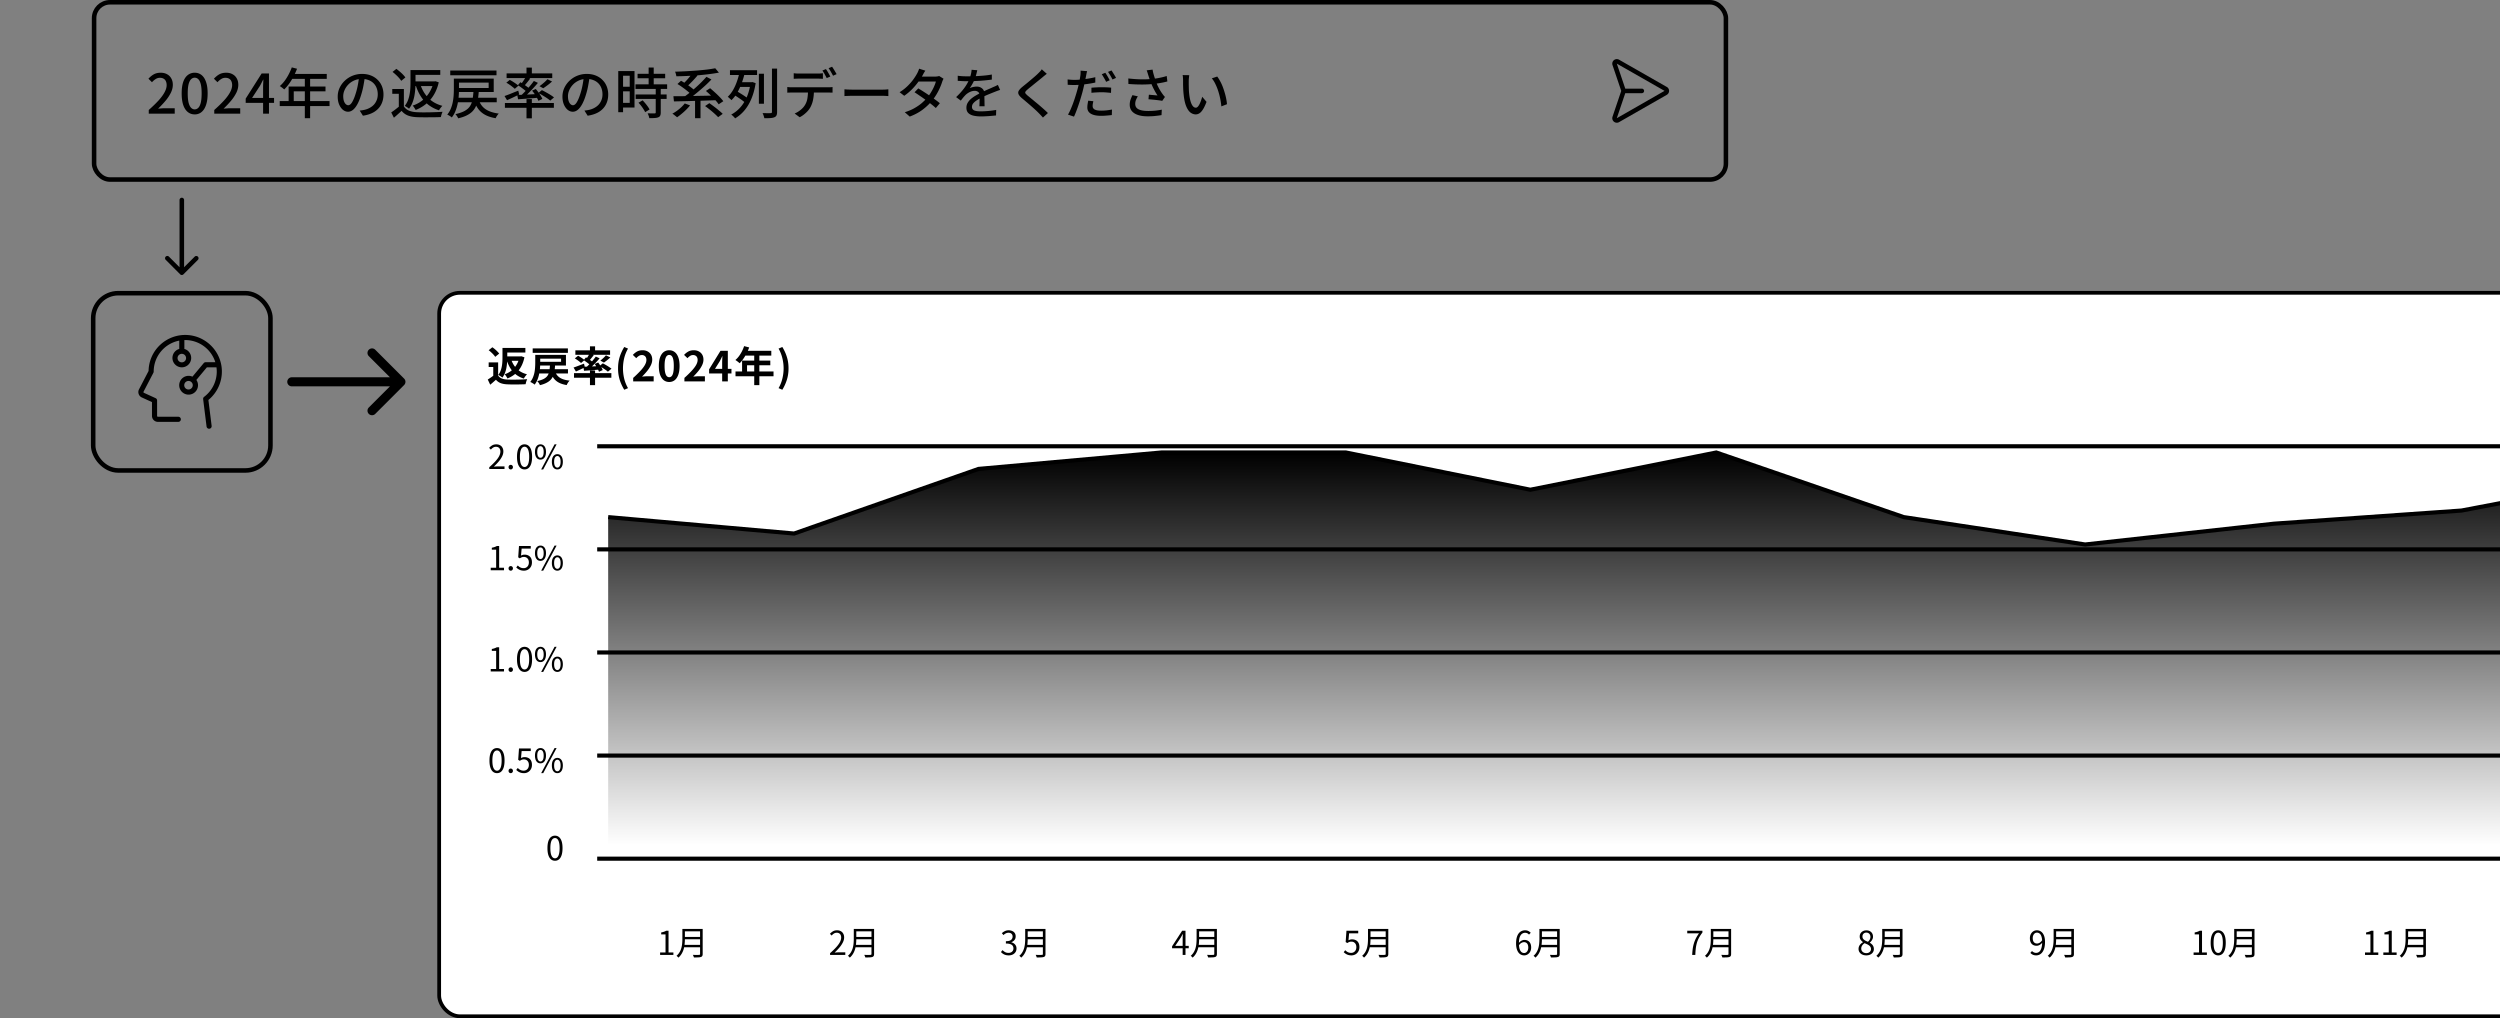 <svg xmlns="http://www.w3.org/2000/svg" width="550" height="224" fill="none"><rect width="100%" height="100%" fill="#808080" stroke="none"/><rect width="359" height="39" x="20.7" y=".5" stroke="#D3D6D9" rx="3.5" style="stroke:#d3d6d9;stroke:color(display-p3 .828 .839 .851);stroke-opacity:1"/><path fill="#2F2F2F" d="M32.728 25v-.804q1.308-1.164 2.184-2.124.876-.972 1.308-1.8.444-.828.444-1.548 0-.48-.168-.84a1.13 1.13 0 0 0-.492-.564q-.324-.204-.828-.204-.516 0-.948.288a3.7 3.7 0 0 0-.792.684l-.78-.768q.564-.624 1.188-.972Q34.48 16 35.356 16q.804 0 1.404.336.6.324.924.924.336.588.336 1.392 0 .852-.42 1.728a9 9 0 0 1-1.152 1.752 22 22 0 0 1-1.668 1.776q.348-.036.732-.06.396-.036.708-.036h2.22V25zm10.108.168q-.864 0-1.512-.516t-1.008-1.536q-.348-1.032-.348-2.568t.348-2.544q.36-1.008 1.008-1.5A2.4 2.4 0 0 1 42.836 16q.864 0 1.5.504t.984 1.512q.36.996.36 2.532t-.36 2.568q-.348 1.02-.984 1.536a2.3 2.3 0 0 1-1.5.516m0-1.104q.444 0 .792-.348t.54-1.116q.192-.78.192-2.052t-.192-2.028-.54-1.092a1.1 1.1 0 0 0-.792-.336q-.444 0-.792.336t-.552 1.092q-.192.756-.192 2.028t.192 2.052q.204.768.552 1.116t.792.348m4.3.936v-.804q1.308-1.164 2.184-2.124.876-.972 1.308-1.8.444-.828.444-1.548 0-.48-.168-.84a1.13 1.13 0 0 0-.492-.564q-.324-.204-.828-.204-.516 0-.948.288a3.7 3.7 0 0 0-.792.684l-.78-.768q.564-.624 1.188-.972.636-.348 1.512-.348.804 0 1.404.336.6.324.924.924.336.588.336 1.392 0 .852-.42 1.728a9 9 0 0 1-1.152 1.752 22 22 0 0 1-1.668 1.776q.348-.036.732-.06.396-.036.708-.036h2.22V25zm10.743 0v-5.76q0-.36.024-.852.024-.504.036-.864h-.048q-.168.336-.348.684-.168.348-.36.684l-1.728 2.652h4.836v1.08h-6.24V21.7l3.516-5.544h1.608V25zm6.316-10.176 1.152.3q-.336.876-.78 1.728-.444.84-.96 1.56t-1.08 1.26a8 8 0 0 0-.288-.24 4 4 0 0 0-.36-.276 2 2 0 0 0-.324-.216 7.6 7.6 0 0 0 1.056-1.14q.492-.66.888-1.416.408-.768.696-1.56m0 1.44h7.692v1.092h-8.244zm-.696 2.772h8.112v1.056h-6.984v2.7H63.5zm-1.956 3.192H72.5v1.104H61.543zm5.52-5.4h1.164v9.18h-1.164zm13.224-.036q-.12.924-.312 1.956-.18 1.02-.492 2.028-.36 1.224-.816 2.076-.444.84-.972 1.284t-1.116.444q-.6 0-1.116-.408-.516-.42-.84-1.164-.324-.756-.324-1.752 0-1.008.408-1.908.42-.9 1.152-1.596a5.4 5.4 0 0 1 1.704-1.092 5.5 5.5 0 0 1 2.1-.396q1.08 0 1.944.348.876.348 1.488.972.624.612.948 1.44t.324 1.764q0 1.26-.528 2.244-.516.972-1.524 1.596-1.008.612-2.472.828l-.708-1.128q.312-.036.576-.072.264-.048.492-.096a4.4 4.4 0 0 0 1.092-.408q.528-.276.936-.696.408-.432.636-1.008.24-.576.24-1.296t-.228-1.332a3 3 0 0 0-.672-1.08 3 3 0 0 0-1.092-.708 3.9 3.9 0 0 0-1.464-.264q-.984 0-1.752.348t-1.308.924q-.528.564-.804 1.224a3.3 3.3 0 0 0-.276 1.272q0 .684.168 1.14.168.444.42.66t.516.216.54-.264q.276-.276.552-.864.288-.588.564-1.5a15 15 0 0 0 .456-1.836q.192-.984.276-1.92zm8.568 2.784v4.332H87.74v-3.276H86.3v-1.056zm0 3.84q.408.624 1.152.936.744.3 1.764.336.516.024 1.224.036.72 0 1.512-.012l1.536-.048q.756-.024 1.32-.072a7 7 0 0 0-.144.348 6 6 0 0 0-.228.816q-.516.024-1.2.036t-1.416.012q-.732.012-1.416 0-.684 0-1.2-.024-1.164-.048-1.992-.36a3.4 3.4 0 0 1-1.416-1.032q-.396.372-.816.744-.408.372-.876.768l-.588-1.164q.408-.276.864-.624t.876-.696zM86.36 15.82l.84-.672q.36.264.744.6.396.324.72.672.324.336.516.624l-.912.744a4 4 0 0 0-.48-.636 8 8 0 0 0-.696-.708 10 10 0 0 0-.732-.624m4.5-.408h6v1.056h-6zm.12 2.496h4.68v1.02h-4.68zm-.672-2.496h1.104v2.796q0 .648-.06 1.392-.048.744-.192 1.512a8 8 0 0 1-.432 1.5q-.288.72-.744 1.308a2 2 0 0 0-.264-.216 4 4 0 0 0-.36-.228q-.18-.12-.312-.18.432-.552.684-1.188.252-.648.372-1.332a10 10 0 0 0 .168-1.344q.036-.66.036-1.236zm5.076 2.496h.216l.204-.036.72.24a9.5 9.5 0 0 1-.768 2.184q-.48.96-1.14 1.716-.66.744-1.464 1.284-.792.54-1.704.9a3 3 0 0 0-.192-.324 5 5 0 0 0-.228-.348 2.3 2.3 0 0 0-.24-.288 7.4 7.4 0 0 0 1.548-.732 6.8 6.8 0 0 0 2.376-2.604q.444-.828.672-1.8zm-2.892.708q.552 1.716 1.752 2.94t3.072 1.728q-.12.12-.264.3-.132.168-.264.348a4 4 0 0 0-.204.336 7.5 7.5 0 0 1-2.292-1.176 7.4 7.4 0 0 1-1.668-1.824 10 10 0 0 1-1.128-2.412zm7.968 2.892h8.82v.984h-8.82zm4.92.588q.444 1.272 1.512 1.968t2.832.924q-.12.12-.252.3a6 6 0 0 0-.252.372 5 5 0 0 0-.18.348q-1.284-.216-2.196-.684a4.7 4.7 0 0 1-1.524-1.224q-.6-.756-.972-1.836zm-1.212-2.076h1.164q-.06.96-.192 1.776a6.3 6.3 0 0 1-.396 1.476q-.276.66-.768 1.188-.48.516-1.26.912-.768.396-1.92.66a1.4 1.4 0 0 0-.156-.312 4 4 0 0 0-.216-.336 1.7 1.7 0 0 0-.24-.276q1.296-.288 2.064-.72.78-.444 1.164-1.056.396-.612.54-1.44.156-.828.216-1.872m-4.32-2.724h1.128v2.388q0 .672-.06 1.476-.06.792-.228 1.632a9.6 9.6 0 0 1-.48 1.62q-.3.78-.816 1.428a2 2 0 0 0-.288-.228 6 6 0 0 0-.372-.228 3 3 0 0 0-.336-.168q.492-.6.78-1.308t.432-1.452q.144-.756.192-1.464.048-.72.048-1.332zm.552 0h8.22v2.94h-8.22v-.876h7.104v-1.188H100.4zm-1.344-1.776h10.176v1.032H99.055zm16.776-.648h1.176v1.692h-1.176zm0 6.924h1.176v4.236h-1.176zm-4.752.864h10.776v1.056H111.08zm.372-6.516h10.044v1.032h-10.044zm8.988 1.284 1.008.504q-.456.42-.984.816-.516.384-.948.672l-.828-.456q.288-.204.612-.468t.624-.54q.3-.288.516-.528m-4.764-.516.972.36q-.348.468-.732.936-.372.468-.696.804l-.732-.324q.204-.24.42-.552.228-.324.432-.648t.336-.576m1.776.9.888.42q-.48.576-1.056 1.2-.564.612-1.152 1.188-.576.564-1.092.996l-.672-.372q.516-.456 1.08-1.044.564-.6 1.092-1.224.54-.624.912-1.164m-3.516.936.552-.66q.348.204.732.468.396.264.744.528.348.252.564.468l-.564.756a5.5 5.5 0 0 0-.564-.504 14 14 0 0 0-.72-.552 9 9 0 0 0-.744-.504m-.132 2.148q.588-.024 1.344-.048a172 172 0 0 0 1.62-.084q.852-.048 1.716-.084v.816q-1.212.108-2.4.192t-2.112.156zm3.252-.96.816-.36a12 12 0 0 1 1.08 1.5q.24.372.36.684l-.864.42a5.4 5.4 0 0 0-.336-.696 10 10 0 0 0-.492-.804 8 8 0 0 0-.564-.744m-6.06 1.188a25 25 0 0 0 1.38-.516 64 64 0 0 1 1.644-.66l.204.84q-.684.336-1.392.672-.696.324-1.284.588zm.396-2.928.756-.624q.324.168.684.396t.684.456.528.432l-.792.684a5 5 0 0 0-.516-.432 11 11 0 0 0-.66-.492q-.348-.24-.684-.42m7.044 2.256.78-.624q.444.216.948.504.504.276.96.564t.756.54l-.828.696a8 8 0 0 0-.72-.54q-.444-.3-.948-.6-.492-.3-.948-.54m11.292-3.66q-.12.924-.312 1.956-.18 1.02-.492 2.028-.36 1.224-.816 2.076-.444.84-.972 1.284t-1.116.444q-.6 0-1.116-.408-.516-.42-.84-1.164-.324-.756-.324-1.752 0-1.008.408-1.908.42-.9 1.152-1.596a5.4 5.4 0 0 1 1.704-1.092 5.5 5.5 0 0 1 2.1-.396q1.08 0 1.944.348.876.348 1.488.972.624.612.948 1.44t.324 1.764q0 1.26-.528 2.244-.516.972-1.524 1.596-1.008.612-2.472.828l-.708-1.128q.312-.036.576-.072.264-.048.492-.096a4.4 4.4 0 0 0 1.092-.408q.528-.276.936-.696.408-.432.636-1.008.24-.576.24-1.296t-.228-1.332a3 3 0 0 0-.672-1.08 3 3 0 0 0-1.092-.708 3.9 3.9 0 0 0-1.464-.264q-.984 0-1.752.348t-1.308.924q-.528.564-.804 1.224a3.3 3.3 0 0 0-.276 1.272q0 .684.168 1.14.168.444.42.66t.516.216.54-.264q.276-.276.552-.864.288-.588.564-1.5a15 15 0 0 0 .456-1.836q.192-.984.276-1.92zm10.536-.552h6.072v.984h-6.072zm-.456 2.316h6.96v1.008h-6.96zm.036 2.22h6.816v.996h-6.816zm2.856-5.916h1.116v4.332H142.7zm1.56 4.596h1.104v5.292q0 .432-.12.684-.108.252-.42.372-.312.132-.792.156-.48.036-1.188.036a3 3 0 0 0-.144-.54 4 4 0 0 0-.228-.528l.948.024h.588q.144-.012.192-.048.06-.048.06-.18zm-3.792 3.144.912-.528a13 13 0 0 1 1.14 1.38q.252.348.384.636l-.972.588q-.12-.288-.36-.648a8 8 0 0 0-.516-.744 8 8 0 0 0-.588-.684m-3.912-6.972h3.036v8.028h-3.036v-1.02h1.98V16.66h-1.98zm.06 3.456h2.424v1.008h-2.424zm-.6-3.456h1.056v9.06h-1.056zm14.628 7.128 1.164.432q-.372.48-.864.96-.48.48-.996.9-.516.432-.996.756a3 3 0 0 0-.312-.264l-.372-.3a3 3 0 0 0-.348-.228q.504-.276 1.008-.636.504-.372.948-.78.444-.42.768-.84m4.476.576.936-.636q.492.336 1.056.768.564.42 1.056.84.504.408.828.744l-1.008.732q-.3-.336-.78-.768a25 25 0 0 0-2.088-1.68m-6.084-4.848.792-.72q.528.3 1.104.684t1.092.78q.516.384.84.732l-.84.816a6 6 0 0 0-.804-.744 18 18 0 0 0-1.068-.816q-.576-.42-1.116-.732m6.264 1.524.924-.6q.504.42 1.056.924.564.504 1.056 1.02.492.504.792.912l-1.02.684a7 7 0 0 0-.744-.924 24 24 0 0 0-1.008-1.044q-.54-.54-1.056-.972m-2.388 1.656h1.2v4.344h-1.2zm-4.764-.492q.888 0 2.016-.012a1075 1075 0 0 1 4.992-.096 270 270 0 0 0 2.628-.06l-.048 1.032-3.432.12q-1.716.048-3.276.096-1.56.036-2.76.06zm7.272-4.272 1.092.588q-.564.588-1.212 1.2-.648.6-1.344 1.188-.684.588-1.356 1.116-.672.516-1.272.936l-.876-.576q.6-.42 1.272-.96a34 34 0 0 0 2.616-2.34q.6-.612 1.08-1.152m-3.084-.828 1.104.552a24 24 0 0 1-1.608 1.74q-.408.408-.78.72l-.912-.504q.36-.324.768-.744.408-.432.78-.9.384-.468.648-.864m5.016-1.056.804.96q-.948.18-2.088.324-1.128.144-2.364.252-1.236.096-2.484.156t-2.424.072a3.3 3.3 0 0 0-.108-.516 4 4 0 0 0-.168-.492q1.164-.036 2.388-.096 1.224-.072 2.4-.156 1.176-.096 2.208-.216a27 27 0 0 0 1.836-.288m9.6 1.212h1.116v6.588h-1.116zm2.88-1.128h1.128v9.504q0 .516-.132.78a.82.82 0 0 1-.456.408q-.324.144-.864.18-.528.048-1.356.036a3.3 3.3 0 0 0-.156-.564 4 4 0 0 0-.228-.564l1.08.024q.504 0 .672-.012.168 0 .24-.06.072-.072.072-.24zm-7.488 2.988h3.18v1.044h-3.18zm-1.752-2.64h5.964v1.056h-5.964zm.948 5.46.54-.852q.396.228.852.516.468.288.876.564.42.276.684.504l-.564.96a7 7 0 0 0-.66-.54q-.408-.3-.864-.6a15 15 0 0 0-.864-.552m3.576-2.82h.228l.192-.036.708.24q-.312 1.98-.96 3.492-.636 1.5-1.548 2.556a8 8 0 0 1-2.016 1.704 2 2 0 0 0-.24-.3 12 12 0 0 0-.324-.312 2 2 0 0 0-.288-.228 7.1 7.1 0 0 0 1.956-1.524q.864-.948 1.452-2.28.588-1.344.84-3.072zM162.667 16l1.14.216a20 20 0 0 1-.648 2.112 14 14 0 0 1-.948 2.04 7.3 7.3 0 0 1-1.296 1.668 1.7 1.7 0 0 0-.24-.24 5 5 0 0 0-.3-.276 5 5 0 0 0-.264-.228 6.6 6.6 0 0 0 1.188-1.536q.504-.888.84-1.872.348-.984.528-1.884m11.952.108q.276.036.576.06.3.012.588.012h4.056q.276 0 .588-.012.324-.024.612-.06v1.236a16 16 0 0 0-1.2-.048h-4.044q-.3 0-.612.012t-.564.036zm-1.416 3.036.528.048q.288.012.564.012h7.86q.192 0 .48-.012.3-.012.528-.048v1.236a9 9 0 0 0-.504-.012 12 12 0 0 0-.504-.012h-7.86q-.264 0-.552.012a6 6 0 0 0-.54.024zm5.868.636q0 1.152-.18 2.088a6 6 0 0 1-.576 1.68 4.6 4.6 0 0 1-.576.828q-.36.408-.828.78-.456.372-.984.636l-1.104-.816a5.3 5.3 0 0 0 1.26-.756q.612-.48.96-1.032.456-.708.588-1.56.132-.864.144-1.836zm2.628-4.584q.156.204.336.504t.348.6.288.54l-.792.336q-.18-.36-.444-.84a8 8 0 0 0-.504-.816zm1.356-.516q.168.228.348.528.192.3.36.6.18.288.288.504l-.78.348q-.192-.384-.468-.852a7 7 0 0 0-.516-.804zm2.724 4.968q.204.012.492.036l.636.024q.348.012.66.012h6.528q.432 0 .78-.024.348-.036.564-.048v1.488l-.576-.036a12 12 0 0 0-.768-.024h-6.528q-.492 0-.984.024-.492.012-.804.036zm16.248-.204q.564.336 1.212.756.648.408 1.296.864.648.444 1.224.864.588.42 1.008.78l-.888 1.056a19 19 0 0 0-.984-.828 30 30 0 0 0-1.224-.936 32 32 0 0 0-1.296-.912q-.636-.444-1.176-.792zm5.556-2.124a3.8 3.8 0 0 0-.324.744q-.18.576-.492 1.272-.3.696-.732 1.416-.42.708-.948 1.368a12.3 12.3 0 0 1-2.04 1.956q-1.2.924-2.904 1.572l-1.092-.96q1.176-.36 2.088-.876.924-.516 1.632-1.116.708-.612 1.236-1.236.444-.528.816-1.152.384-.624.66-1.248.288-.624.408-1.128h-4.284l.456-1.08h3.648q.252 0 .492-.036t.408-.096zm-4.008-1.776q-.18.264-.36.576l-.264.492q-.384.672-.984 1.476a14 14 0 0 1-1.356 1.584q-.768.768-1.68 1.404l-1.02-.792a10 10 0 0 0 1.788-1.392q.756-.744 1.26-1.452t.792-1.248q.108-.18.24-.492.144-.324.216-.588zm11.424-.096a17 17 0 0 1-.204.852q-.12.492-.36 1.116-.204.504-.504 1.032a9 9 0 0 1-.6.96 2 2 0 0 1 .468-.192q.276-.084.552-.12.288-.048.516-.048.72 0 1.212.42.492.408.492 1.188v.588q0 .348.012.732t.012.756q.012.372.012.648h-1.14q.012-.228.024-.528.012-.312.012-.648.012-.336.012-.648v-.552q-.012-.54-.324-.78a1.17 1.17 0 0 0-.732-.24q-.54 0-1.08.252a3.6 3.6 0 0 0-.912.612q-.252.252-.528.576-.264.324-.564.708l-1.032-.768a16 16 0 0 0 1.404-1.488q.576-.708.948-1.344.384-.648.6-1.224.192-.492.312-.996.12-.516.144-.96zm-4.296 1.212q.48.072 1.056.108.576.024 1.008.024.804 0 1.74-.036a38 38 0 0 0 1.884-.12q.96-.084 1.812-.24v1.116a43 43 0 0 1-2.82.276q-.744.036-1.428.06-.684.012-1.248.012h-.6q-.336-.012-.708-.036-.36-.024-.696-.036zm9.324 3.12q-.168.06-.396.132-.216.072-.432.156l-.396.156q-.612.24-1.428.576-.804.336-1.656.78-.576.3-.996.6t-.66.624a1.2 1.2 0 0 0-.228.708q0 .312.144.504a.95.95 0 0 0 .396.3q.264.096.624.144.372.036.828.036.72 0 1.632-.084a20 20 0 0 0 1.704-.228l-.036 1.212q-.432.048-1.008.096-.576.06-1.188.084-.6.036-1.14.036-.9 0-1.62-.168t-1.14-.576q-.42-.42-.42-1.164 0-.588.264-1.056.276-.48.708-.864.444-.384.984-.708t1.068-.588q.564-.3 1.044-.516.492-.228.912-.408.432-.18.804-.36.312-.132.588-.252.276-.132.552-.276zm10.272-3.54q-.228.168-.492.384-.252.204-.432.36-.3.252-.732.6l-.912.732q-.468.384-.912.744-.444.348-.756.624-.336.288-.456.48a.34.34 0 0 0 0 .384q.132.18.48.492.312.252.732.6.432.348.912.756.492.396.996.828t.972.852.84.792l-1.092.996a21 21 0 0 0-.912-.972q-.3-.312-.756-.732t-.984-.876q-.516-.456-1.032-.888-.516-.444-.936-.792-.576-.492-.744-.876a.82.82 0 0 1 .048-.768q.228-.384.792-.852.348-.288.816-.66.468-.384.96-.804.504-.42.948-.804a15 15 0 0 0 1.2-1.152q.228-.252.336-.444zm8.868-.588q-.06.216-.132.54l-.096.492-.204 1.008q-.12.576-.264 1.212t-.3 1.236a37 37 0 0 1-.396 1.38q-.216.744-.48 1.512-.252.756-.516 1.44-.252.672-.504 1.188l-1.32-.444q.276-.456.564-1.104a27 27 0 0 0 1.068-2.904q.24-.744.408-1.368.12-.42.228-.876.108-.468.204-.9t.156-.804l.096-.624q.048-.3.048-.6.012-.3 0-.492zm-2.832 1.92q.696 0 1.476-.072a23 23 0 0 0 1.584-.204 22 22 0 0 0 1.572-.312v1.176q-.744.168-1.572.288a31 31 0 0 1-1.62.192 19 19 0 0 1-2.88.012l-.024-1.176q.444.048.78.072a10 10 0 0 0 .684.024m3.78 1.728a19 19 0 0 1 1.08-.072q.588-.036 1.164-.036.528 0 1.056.024.54.012 1.044.072l-.036 1.152q-.456-.06-.984-.096a11 11 0 0 0-1.056-.048q-.588 0-1.152.036-.552.024-1.116.084zm.42 2.964q-.06.276-.108.552a3 3 0 0 0-.048.492q0 .204.072.396a.9.9 0 0 0 .276.324q.204.144.564.228.372.084.948.084.588 0 1.2-.06.612-.072 1.2-.18l-.036 1.212q-.504.06-1.104.108-.588.06-1.272.06-1.464 0-2.244-.468-.768-.468-.768-1.356 0-.384.06-.756.06-.384.132-.744zm2.628-6.252q.156.216.336.516.18.288.348.6.168.3.288.528l-.792.348a5 5 0 0 0-.276-.54q-.168-.3-.348-.6a5 5 0 0 0-.336-.528zm1.368-.516q.156.228.336.528.192.3.372.6t.288.516l-.78.348a12 12 0 0 0-.468-.864q-.276-.468-.516-.804zm8.076.996a23 23 0 0 0-.144-.468 8 8 0 0 0-.192-.552l1.296-.156q.06.396.18.852.12.444.264.888t.276.84q.276.756.672 1.512.408.744.756 1.212.132.192.276.372t.3.336l-.6.864a6 6 0 0 0-.612-.108 37 37 0 0 0-1.644-.18q-.42-.036-.768-.072l.084-.996q.324.024.684.06.36.024.684.06.324.024.528.048-.24-.372-.516-.852-.264-.48-.516-.996a12 12 0 0 1-.444-1.056 40 40 0 0 1-.336-.912zm-4.38.768q1.056.12 2.016.168t1.812.024a21 21 0 0 0 1.548-.096q.504-.06 1.032-.144.528-.096 1.044-.216.528-.12.996-.276l.144 1.2a22 22 0 0 1-.9.216q-.48.096-.984.18-.504.072-.96.132-1.164.132-2.592.144a37 37 0 0 1-3.132-.12zm2.1 3.936a4.7 4.7 0 0 0-.432.84 2.4 2.4 0 0 0-.144.816q0 .804.696 1.176.708.372 2.004.384a14.5 14.5 0 0 0 3.144-.288l-.06 1.2q-.54.096-1.332.18-.78.096-1.824.084-1.176 0-2.04-.3-.864-.288-1.332-.852-.468-.576-.468-1.404 0-.528.156-1.032.168-.504.444-1.068zm11.316-4.656a4 4 0 0 0-.06.408l-.048.48q-.012.24-.012.408v.828l.024.936q.012.468.06.936.096.948.288 1.656t.492 1.104.696.396q.228 0 .432-.216t.384-.576.324-.78q.156-.432.264-.828l.948 1.116q-.384 1.02-.768 1.632-.372.6-.768.864a1.5 1.5 0 0 1-.84.264q-.6 0-1.152-.408-.54-.42-.936-1.368t-.564-2.532q-.06-.528-.096-1.14a67 67 0 0 1-.036-1.164v-.912a8 8 0 0 0-.024-.552 3 3 0 0 0-.072-.576zm6.144.3q.324.42.624.984.312.552.564 1.2t.444 1.32q.204.672.336 1.332t.18 1.248l-1.236.48a16 16 0 0 0-.672-3.312 11 11 0 0 0-.624-1.572 5.8 5.8 0 0 0-.804-1.284z" style="fill:#2f2f2f;fill:color(display-p3 .184 .184 .184);fill-opacity:1"/><path fill="#743DE9" d="m366.692 19.125-10.5-5.993a1 1 0 0 0-1.435 1.202L356.672 20l-1.915 5.667A1.003 1.003 0 0 0 355.7 27a1 1 0 0 0 .495-.131l10.495-6.003a1.002 1.002 0 0 0 .004-1.743zM355.7 26v-.007l1.859-5.493h3.641a.498.498 0 0 0 .353-.853.5.5 0 0 0-.353-.147h-3.641l-1.855-5.49-.004-.01 10.5 5.99z" style="fill:#743de9;fill:color(display-p3 .455 .239 .914);fill-opacity:1"/><rect width="39" height="39" x="20.5" y="64.5" stroke="#743DE9" rx="5.5" style="stroke:#743de9;stroke:color(display-p3 .455 .239 .914);stroke-opacity:1"/><path fill="#743DE9" d="M45.847 87.995a8.09 8.09 0 0 0 2.965-6.433c-.093-4.188-3.446-7.641-7.625-7.862a8.063 8.063 0 0 0-8.5 7.91l-2.127 4.088-.018.037a1.31 1.31 0 0 0 .62 1.688l.017.008 2.257 1.031V91.5a1.31 1.31 0 0 0 1.313 1.312h4.5a.563.563 0 0 0 0-1.125h-4.5a.187.187 0 0 1-.187-.187v-3.393a.56.56 0 0 0-.328-.512l-2.578-1.178a.19.19 0 0 1-.087-.225l2.176-4.182a.6.6 0 0 0 .067-.26 6.94 6.94 0 0 1 5.625-6.814v1.83a2.062 2.062 0 1 0 1.125 0v-1.949q.282-.009.563.006a6.96 6.96 0 0 1 6.246 4.864H45.25a.56.56 0 0 0-.432.203l-2.48 2.975a2.068 2.068 0 1 0 .863.721l2.312-2.774h2.11q.052.386.063.775a6.96 6.96 0 0 1-2.774 5.713.56.56 0 0 0-.22.52l.75 6a.563.563 0 1 0 1.117-.14zm-4.91-9.245a.938.938 0 1 1-1.875 0 .938.938 0 0 1 1.875 0m.563 6.937a.938.938 0 1 1 0-1.875.938.938 0 0 1 0 1.875" style="fill:#743de9;fill:color(display-p3 .455 .239 .914);fill-opacity:1"/><path fill="#D3D6D9" d="M40.5 44a.5.5 0 0 0-1 0zm-.854 16.354a.5.5 0 0 0 .708 0l3.182-3.182a.5.5 0 1 0-.708-.707L40 59.293l-2.828-2.828a.5.5 0 1 0-.707.707zM40 44h-.5v8h1v-8zm0 8h-.5v8h1v-8z" style="fill:#d3d6d9;fill:color(display-p3 .828 .839 .851);fill-opacity:1"/><path fill="#743DE9" d="M64.2 83a1 1 0 1 0 0 2zm24.707 1.707a1 1 0 0 0 0-1.414l-6.364-6.364a1 1 0 0 0-1.414 1.414L86.786 84l-5.657 5.657a1 1 0 0 0 1.414 1.414zM64.2 84v1h12.927v-2H64.2zm12.927 0v1H88.2v-2H77.127z" style="fill:#743de9;fill:color(display-p3 .455 .239 .914);fill-opacity:1"/><rect width="497.772" height="159.169" x="96.616" y="64.415" fill="#fff" rx="4.571" style="fill:#fff;fill-opacity:1"/><rect width="497.772" height="159.169" x="96.616" y="64.415" stroke="#E8EAED" stroke-width=".831" rx="4.571" style="stroke:#e8eaed;stroke:color(display-p3 .908 .918 .929);stroke-opacity:1"/><path fill="#909498" d="M109.591 79.727v3.354h-1.073v-2.345h-1.009v-1.01zm0 2.882q.282.446.791.654.519.21 1.236.237.4.017.955.027.555 0 1.164-.01a37 37 0 0 0 2.245-.1 4.6 4.6 0 0 0-.345 1.11q-.418.027-.946.036-.518.018-1.082.018a32 32 0 0 1-2.009-.027q-.845-.036-1.445-.264a2.53 2.53 0 0 1-1.046-.745l-.6.527q-.3.273-.663.564l-.537-1.136q.3-.191.637-.419.336-.227.645-.472zm-2.082-5.564.809-.645q.273.18.564.427.291.245.536.5.246.245.4.463l-.872.719a2.8 2.8 0 0 0-.364-.473 7 7 0 0 0-.518-.518 7 7 0 0 0-.555-.473m3.564-.5h4.509v1.01h-4.509zm.127 1.864h3.337v.963H111.2zm-.654-1.864h1.054v2.136q0 .492-.045 1.073a10 10 0 0 1-.146 1.164 6.3 6.3 0 0 1-.327 1.154 3.7 3.7 0 0 1-.564 1 1.2 1.2 0 0 0-.254-.2 5 5 0 0 0-.346-.227 2 2 0 0 0-.309-.154q.328-.41.509-.891.192-.492.282-1 .091-.51.118-1 .028-.5.028-.937zm3.727 1.864h.209l.191-.037.7.228a7.6 7.6 0 0 1-.536 1.672q-.337.737-.819 1.31a5.5 5.5 0 0 1-1.072.981q-.6.418-1.309.7a2.5 2.5 0 0 0-.173-.318 4 4 0 0 0-.218-.336 2 2 0 0 0-.228-.273 4.67 4.67 0 0 0 2.091-1.364 4.97 4.97 0 0 0 1.164-2.39zm-1.809.69q.4 1.2 1.254 2.046.864.846 2.228 1.2a2 2 0 0 0-.255.273q-.128.163-.254.345a2.3 2.3 0 0 0-.191.328 5.7 5.7 0 0 1-1.7-.864 5.4 5.4 0 0 1-1.209-1.327 7.8 7.8 0 0 1-.828-1.773zm5.873 2.128h6.618v.936h-6.618zm3.809.582q.327.855 1.091 1.327.773.465 2.081.6a3 3 0 0 0-.245.282 3.2 3.2 0 0 0-.4.7q-.982-.164-1.664-.51a3.3 3.3 0 0 1-1.118-.89 4.9 4.9 0 0 1-.736-1.364zM121 80.154h1.128q-.037.728-.119 1.346a4.8 4.8 0 0 1-.281 1.118 2.9 2.9 0 0 1-.555.9q-.355.4-.945.7-.582.31-1.446.518a1.7 1.7 0 0 0-.145-.31 5 5 0 0 0-.219-.326 3 3 0 0 0-.227-.264q.956-.21 1.509-.518.555-.318.818-.764.264-.445.355-1.036.091-.6.127-1.364m-3.245-2.082h1.091v1.737q0 .536-.046 1.163-.045.619-.182 1.273a7 7 0 0 1-.372 1.264 4.3 4.3 0 0 1-.628 1.109 3 3 0 0 0-.272-.21 10 10 0 0 0-.364-.218 1.6 1.6 0 0 0-.327-.154q.372-.464.591-1 .227-.545.336-1.11a8 8 0 0 0 .136-1.117q.037-.555.037-1.019zm.536 0h6.218v2.346h-6.218v-.828h5.146v-.69h-5.146zm-1.1-1.418h7.746v.982h-7.746zm12.6-.463h1.127v1.272h-1.127zm0 5.318h1.127v3.218h-1.127zm-3.509.582h8.218V83.1h-8.218zm.3-5.019h7.636v.991h-7.636zm6.718 1.1.973.464q-.345.318-.718.618-.373.291-.682.51l-.8-.428a5 5 0 0 0 .427-.355q.227-.2.437-.409.218-.218.363-.4m-3.591-.39.919.345q-.273.355-.564.709a9 9 0 0 1-.518.6l-.682-.3a7 7 0 0 0 .3-.427q.155-.237.3-.482.146-.245.245-.446m1.364.663.845.391q-.372.436-.818.91-.446.462-.891.89-.445.418-.845.736l-.636-.354q.4-.337.827-.773.437-.445.836-.918.4-.473.682-.882m-2.664.791.509-.618q.264.154.564.354t.573.4a4 4 0 0 1 .445.355l-.536.709a4 4 0 0 0-.427-.382 9 9 0 0 0-.564-.427q-.3-.219-.564-.391m-.081 1.454q.454-.018 1.036-.036.582-.027 1.236-.054.655-.037 1.318-.064l-.009.773-1.809.145q-.9.073-1.618.118zm2.5-.609.772-.327q.2.255.391.555.2.291.364.582.164.29.236.527l-.818.372a3 3 0 0 0-.227-.527 7 7 0 0 0-.337-.609 5 5 0 0 0-.381-.573m-4.646.773q.436-.135 1.046-.373.618-.236 1.254-.472l.191.8q-.491.245-1.018.49-.519.246-.955.437zm.273-2.009.727-.582q.236.127.5.3.273.164.509.337.246.172.4.318l-.763.645a3 3 0 0 0-.373-.327 9 9 0 0 0-1-.69m5.418 1.691.745-.6q.31.154.673.364a12 12 0 0 1 .691.427q.327.209.546.382l-.791.663a4 4 0 0 0-.509-.4 29 29 0 0 0-.673-.445 8 8 0 0 0-.682-.391m5.464 5.21a10 10 0 0 1-1.009-2.2 8.4 8.4 0 0 1-.355-2.5q0-1.364.355-2.51a10 10 0 0 1 1.009-2.2l.827.355a8.1 8.1 0 0 0-.846 2.118 9.8 9.8 0 0 0-.263 2.236q0 1.118.263 2.236.273 1.119.846 2.11zm1.963-1.837v-.773a23 23 0 0 0 1.563-1.518q.655-.7 1-1.3.346-.61.346-1.127 0-.328-.118-.573a.82.82 0 0 0-.346-.373 1 1 0 0 0-.545-.136q-.364 0-.673.209-.3.2-.555.482l-.745-.719q.472-.509.964-.763.5-.264 1.181-.264.637 0 1.109.264.482.255.746.718.264.465.264 1.09 0 .61-.31 1.246-.3.628-.809 1.255t-1.127 1.236q.264-.036.564-.054.31-.028.545-.028h1.455v1.128zm7.925.127a1.94 1.94 0 0 1-1.2-.39q-.509-.402-.8-1.183-.28-.791-.281-1.954 0-1.155.281-1.918.291-.773.8-1.155a1.97 1.97 0 0 1 1.2-.382q.691 0 1.2.391.51.382.791 1.146.291.763.291 1.918 0 1.163-.291 1.954-.28.782-.791 1.182-.509.39-1.2.391m0-1.046q.3 0 .528-.227.226-.227.354-.763.128-.546.128-1.491 0-.937-.128-1.464-.128-.537-.354-.745a.74.74 0 0 0-.528-.219.75.75 0 0 0-.518.219q-.226.209-.363.745-.137.528-.137 1.464 0 .945.137 1.49.137.537.363.764a.74.74 0 0 0 .518.227m3.345.919v-.773a23 23 0 0 0 1.563-1.518q.655-.7 1-1.3.345-.61.346-1.127 0-.328-.119-.573a.82.82 0 0 0-.345-.373 1 1 0 0 0-.545-.136q-.364 0-.673.209-.3.2-.555.482l-.745-.719a3.6 3.6 0 0 1 .963-.763q.501-.264 1.182-.264.636 0 1.109.264.482.255.746.718.264.465.263 1.09 0 .61-.309 1.246-.3.628-.809 1.255t-1.127 1.236q.264-.036.564-.054.308-.028.545-.028h1.455v1.128zm8.307 0v-4.137q0-.291.018-.69.018-.41.037-.71h-.046q-.118.273-.254.546-.137.273-.282.554l-1.046 1.673h3.619v1.018h-4.919v-.909l2.51-4.082h1.609v6.737zm4.826-7.764 1.118.291a11 11 0 0 1-.582 1.318q-.327.645-.718 1.2a7 7 0 0 1-.791.955q-.108-.09-.281-.228a5 5 0 0 0-.355-.272 4 4 0 0 0-.309-.21q.418-.354.782-.836a7.8 7.8 0 0 0 1.136-2.218m.2 1.036h5.782v1.055h-6.309zm-.645 2.155h6.209v1.018h-5.118v1.91h-1.091zm-1.446 2.39h8.364v1.046h-8.364zm4.118-4h1.128v7h-1.128zm6.182 8.02-.827-.355q.573-.991.836-2.11.273-1.117.273-2.236 0-1.117-.273-2.236a7.9 7.9 0 0 0-.836-2.118l.827-.355q.646 1.054 1 2.2.364 1.145.364 2.51 0 1.353-.364 2.5a9.7 9.7 0 0 1-1 2.2" style="fill:#909498;fill:color(display-p3 .567 .581 .597);fill-opacity:1"/><path fill="#6B7280" d="M107.64 103.182v-.393q.836-.735 1.374-1.338.546-.604.807-1.12.262-.525.262-.982a1.3 1.3 0 0 0-.109-.546.77.77 0 0 0-.32-.37 1 1 0 0 0-.553-.139q-.327 0-.61.175-.277.174-.495.444l-.385-.379q.32-.356.69-.567.372-.21.88-.21.48 0 .822.195.35.19.538.546.197.35.197.822 0 .531-.269 1.076-.262.546-.735 1.113-.465.56-1.091 1.149l.437-.029q.232-.022.436-.022h1.476v.575zm4.725.094a.48.48 0 0 1-.342-.138.5.5 0 0 1-.138-.364q0-.232.138-.371a.48.48 0 0 1 .342-.138q.196 0 .334.138a.5.5 0 0 1 .146.371.5.5 0 0 1-.146.364.45.45 0 0 1-.334.138m3.035 0q-.502 0-.88-.305-.371-.306-.575-.924t-.204-1.549.204-1.535q.203-.61.575-.909a1.38 1.38 0 0 1 .88-.298q.508 0 .88.306.37.297.574.901t.204 1.535-.204 1.549-.574.924a1.35 1.35 0 0 1-.88.305m0-.538q.305 0 .531-.233.233-.232.356-.727.13-.502.131-1.28 0-.778-.131-1.266-.123-.495-.356-.72a.72.72 0 0 0-.531-.232.73.73 0 0 0-.531.233q-.233.225-.364.72-.123.486-.124 1.265 0 .778.124 1.28.131.495.364.727a.73.73 0 0 0 .531.233m3.503-1.622q-.364 0-.64-.196-.27-.204-.422-.582a2.6 2.6 0 0 1-.145-.916q0-.539.145-.91.153-.37.422-.56.276-.195.64-.196.37 0 .64.197.276.189.422.56.152.37.152.909 0 .537-.152.916a1.27 1.27 0 0 1-.422.582q-.27.196-.64.196m0-.407q.32 0 .509-.32.196-.327.196-.967t-.196-.946q-.19-.312-.509-.312-.313 0-.509.312-.197.306-.197.946t.197.967q.196.32.509.32m.153 2.567 2.945-5.52h.451l-2.946 5.52zm3.563 0q-.364 0-.64-.196a1.3 1.3 0 0 1-.422-.575 2.6 2.6 0 0 1-.145-.916q0-.539.145-.909.153-.371.422-.567.276-.197.64-.197t.633.197q.276.196.422.567.153.37.152.909 0 .538-.152.916a1.2 1.2 0 0 1-.422.575q-.269.196-.633.196m0-.407q.313 0 .509-.32.204-.32.204-.96t-.204-.953q-.196-.312-.509-.313-.312 0-.516.313-.197.313-.197.953t.197.96q.204.32.516.32m-14.659 22.586v-.553h1.192v-3.978h-.952v-.422q.355-.066.618-.16.269-.095.487-.218h.509v4.778h1.069v.553zm4.405.094a.48.48 0 0 1-.342-.138.5.5 0 0 1-.138-.364q0-.232.138-.371a.48.48 0 0 1 .342-.138q.196 0 .334.138a.5.5 0 0 1 .146.371.5.5 0 0 1-.146.364.45.45 0 0 1-.334.138m2.918 0q-.414 0-.734-.102a2.2 2.2 0 0 1-.553-.262 3.3 3.3 0 0 1-.422-.341l.335-.437q.153.153.334.291.189.13.429.218.24.08.546.08a1.09 1.09 0 0 0 .982-.589 1.4 1.4 0 0 0 .152-.669q0-.567-.305-.887-.299-.327-.8-.327-.262 0-.458.08a2.6 2.6 0 0 0-.429.232l-.357-.225.175-2.487h2.589v.567h-2.007l-.139 1.542q.175-.102.364-.153.196-.058.436-.058.444 0 .808.182.363.174.582.552t.218.968q0 .581-.255.989a1.7 1.7 0 0 1-.647.625 1.8 1.8 0 0 1-.844.211m3.62-2.16q-.364 0-.64-.196-.27-.204-.422-.582a2.6 2.6 0 0 1-.145-.916q0-.538.145-.91a1.24 1.24 0 0 1 .422-.56 1.08 1.08 0 0 1 .64-.196q.37 0 .64.196.276.19.422.56.152.372.152.91t-.152.916a1.27 1.27 0 0 1-.422.582q-.27.196-.64.196m0-.407q.32 0 .509-.32.196-.327.196-.967t-.196-.946q-.19-.312-.509-.313-.313 0-.509.313-.197.306-.197.946t.197.967q.196.32.509.32m.153 2.567 2.945-5.52h.451l-2.946 5.52zm3.563 0q-.364 0-.64-.196a1.3 1.3 0 0 1-.422-.575 2.6 2.6 0 0 1-.145-.916q0-.538.145-.909a1.3 1.3 0 0 1 .422-.568q.276-.195.64-.196.364 0 .633.196.276.196.422.568.153.37.152.909 0 .538-.152.916a1.2 1.2 0 0 1-.422.575q-.269.196-.633.196m0-.407q.313 0 .509-.32.204-.32.204-.96t-.204-.953q-.196-.312-.509-.313-.312 0-.516.313-.197.313-.197.953t.197.96q.204.32.516.32m-14.659 22.585v-.553h1.192v-3.978h-.952v-.422q.355-.065.618-.16.269-.094.487-.218h.509v4.778h1.069v.553zm4.405.095a.48.48 0 0 1-.342-.139.5.5 0 0 1-.138-.363q0-.233.138-.371a.48.48 0 0 1 .342-.138q.196 0 .334.138a.5.5 0 0 1 .146.371.5.5 0 0 1-.146.363.45.45 0 0 1-.334.139m3.035 0q-.502 0-.88-.306-.371-.305-.575-.923t-.204-1.55q0-.93.204-1.534.203-.61.575-.909.378-.298.88-.298.508 0 .88.305.37.298.574.902.204.603.204 1.534t-.204 1.55-.574.923a1.34 1.34 0 0 1-.88.306m0-.539q.305 0 .531-.232.233-.233.356-.728.13-.501.131-1.28 0-.777-.131-1.265-.123-.495-.356-.72a.72.72 0 0 0-1.062 0q-.233.225-.364.72-.123.488-.124 1.265 0 .779.124 1.28.131.495.364.728a.73.73 0 0 0 .531.232m3.503-1.621q-.364 0-.64-.197a1.33 1.33 0 0 1-.422-.582 2.6 2.6 0 0 1-.145-.916q0-.539.145-.909.153-.37.422-.56.276-.196.64-.196.37 0 .64.196.276.19.422.56.152.37.152.909 0 .538-.152.916a1.26 1.26 0 0 1-.422.582q-.27.197-.64.197m0-.408q.32 0 .509-.32.196-.327.196-.967t-.196-.945q-.19-.313-.509-.313-.313 0-.509.313-.197.305-.197.945t.197.967q.196.32.509.32m.153 2.568 2.945-5.52h.451l-2.946 5.52zm3.563 0q-.364 0-.64-.197a1.3 1.3 0 0 1-.422-.574 2.6 2.6 0 0 1-.145-.917q0-.537.145-.909.153-.37.422-.567.276-.196.64-.196t.633.196q.276.196.422.567.153.372.152.909 0 .539-.152.917a1.2 1.2 0 0 1-.422.574q-.269.197-.633.197m0-.408q.313 0 .509-.32.204-.32.204-.96t-.204-.952q-.196-.313-.509-.313-.312 0-.516.313-.197.313-.197.952 0 .64.197.96.204.32.516.32m-13.278 22.681a1.36 1.36 0 0 1-.88-.306q-.37-.305-.574-.924-.204-.618-.204-1.549t.204-1.534q.204-.61.574-.909.38-.298.88-.298.51 0 .88.305.372.298.575.902.204.603.204 1.534t-.204 1.549-.575.924q-.37.306-.88.306m0-.539a.7.7 0 0 0 .531-.232q.233-.233.357-.728.13-.501.131-1.28 0-.777-.131-1.265-.124-.495-.357-.72a.72.72 0 0 0-.531-.233.73.73 0 0 0-.53.233q-.234.225-.364.72-.124.488-.124 1.265 0 .779.124 1.28.13.495.364.728a.73.73 0 0 0 .53.232m3.024.539a.48.48 0 0 1-.342-.139.5.5 0 0 1-.138-.363q0-.233.138-.371a.48.48 0 0 1 .342-.138q.196 0 .334.138a.5.5 0 0 1 .146.371.5.5 0 0 1-.146.363.46.46 0 0 1-.334.139m2.918 0q-.414 0-.734-.102a2.2 2.2 0 0 1-.553-.262 3.4 3.4 0 0 1-.422-.342l.335-.436q.153.153.334.291.189.13.429.218.24.08.546.08.312 0 .567-.153.262-.153.415-.436a1.4 1.4 0 0 0 .152-.669q0-.568-.305-.888-.299-.327-.8-.327-.262 0-.458.08a2.5 2.5 0 0 0-.429.233l-.357-.226.175-2.487h2.589v.567h-2.007l-.139 1.542q.175-.102.364-.153a1.6 1.6 0 0 1 .436-.058q.444 0 .808.182.363.174.582.553.218.378.218.967 0 .582-.255.989a1.7 1.7 0 0 1-1.491.837m3.62-2.16q-.364 0-.64-.197-.27-.204-.422-.582a2.6 2.6 0 0 1-.145-.916q0-.538.145-.909.153-.37.422-.56.276-.196.64-.196.37 0 .64.196.276.19.422.56.152.37.152.909 0 .538-.152.916a1.27 1.27 0 0 1-.422.582q-.27.197-.64.197m0-.408q.32 0 .509-.32.196-.327.196-.967t-.196-.945q-.19-.313-.509-.313-.313 0-.509.313-.197.304-.197.945 0 .64.197.967.196.32.509.32m.153 2.568 2.945-5.52h.451l-2.946 5.52zm3.563 0q-.364 0-.64-.197a1.3 1.3 0 0 1-.422-.574 2.6 2.6 0 0 1-.145-.917q0-.539.145-.909.153-.37.422-.567.276-.196.64-.196t.633.196q.276.196.422.567.153.37.152.909 0 .539-.152.917a1.2 1.2 0 0 1-.422.574q-.269.197-.633.197m0-.408q.313 0 .509-.32.204-.32.204-.96t-.204-.952q-.196-.313-.509-.313-.312 0-.516.313-.197.313-.197.952 0 .64.197.96.204.32.516.32m-.522 19.68q-.501 0-.88-.305-.371-.306-.574-.924-.204-.619-.204-1.549 0-.931.204-1.535.203-.61.574-.909a1.38 1.38 0 0 1 .88-.298q.509 0 .88.305.37.299.575.902.203.604.203 1.535t-.203 1.549-.575.924a1.34 1.34 0 0 1-.88.305m0-.538a.72.72 0 0 0 .531-.233q.233-.232.356-.727.131-.502.131-1.28 0-.779-.131-1.266-.123-.494-.356-.72a.7.7 0 0 0-.531-.232.73.73 0 0 0-.531.232q-.233.226-.363.72-.124.487-.124 1.266 0 .778.124 1.28.13.495.363.727a.73.73 0 0 0 .531.233" style="fill:#6b7280;fill:color(display-p3 .42 .447 .502);fill-opacity:1"/><path stroke="#9CA3AF" stroke-width=".909" d="M131.382 98.182h452.512m-452.512 22.681h452.512m-452.512 22.682h452.512m-452.512 22.682h452.512m-452.512 22.682h452.512" style="stroke:#9ca3af;stroke:color(display-p3 .612 .639 .686);stroke-opacity:1"/><path fill="url(#a)" fill-opacity=".3" d="m174.704 117.398-40.908-3.619v72.131h446.99v-81.057l-39.244 7.479-41.241 2.894-41.572 4.584-39.91-6.031-41.24-14.233-40.908 8.202-40.575-8.202h-40.575l-40.242 3.618z"/><path stroke="#3B82F6" stroke-width=".909" d="m133.796 113.763 40.908 3.615 40.575-14.218 40.242-3.614h40.575l40.575 8.193 40.908-8.193 41.24 14.217 39.91 6.024 41.572-4.578 41.241-2.892 39.244-7.47" style="stroke:#3b82f6;stroke:color(display-p3 .231 .51 .965);stroke-opacity:1"/><path fill="#6B7280" d="M145.223 210.091v-.553h1.193v-3.978h-.953v-.422q.357-.066.618-.16.27-.095.488-.218h.509v4.778h1.069v.553zm5.241-5.724h3.79v.531h-3.79zm0 1.753h3.826v.516h-3.826zm-.058 1.753h3.848v.531h-3.848zm-.283-3.506h.552v2.24q0 .472-.051 1.011a6.3 6.3 0 0 1-.189 1.091 4.4 4.4 0 0 1-.436 1.055 3.4 3.4 0 0 1-.756.916 1 1 0 0 0-.117-.138 2 2 0 0 0-.152-.153 1 1 0 0 0-.146-.102 3.3 3.3 0 0 0 .698-.843q.262-.459.386-.946.13-.487.167-.967.044-.488.044-.924zm3.891 0h.574v5.498q0 .291-.087.444a.5.5 0 0 1-.291.225 2.1 2.1 0 0 1-.589.088q-.378.022-.96.022a1 1 0 0 0-.058-.19 3 3 0 0 0-.088-.21 1.4 1.4 0 0 0-.087-.175l.582.015h.487q.212-.008.291-.008.131-.007.175-.051.051-.05.051-.167zm28.598 5.724v-.393q.837-.735 1.375-1.338.544-.604.807-1.12.261-.523.262-.982 0-.306-.109-.545a.78.78 0 0 0-.32-.371 1 1 0 0 0-.553-.138q-.327 0-.611.174a2 2 0 0 0-.495.444l-.385-.378q.32-.357.691-.568t.88-.211q.48 0 .822.197.349.19.538.545.196.35.196.822 0 .531-.269 1.076a5.4 5.4 0 0 1-.734 1.113q-.466.56-1.091 1.149l.436-.029q.233-.022.436-.022h1.477v.575zm5.561-5.724h3.79v.531h-3.79zm0 1.753h3.826v.516h-3.826zm-.058 1.753h3.848v.531h-3.848zm-.283-3.506h.552v2.24q0 .472-.051 1.011a6.3 6.3 0 0 1-.189 1.091 4.4 4.4 0 0 1-.436 1.055 3.4 3.4 0 0 1-.756.916 1 1 0 0 0-.117-.138 2 2 0 0 0-.152-.153 1 1 0 0 0-.146-.102 3.3 3.3 0 0 0 .698-.843q.262-.459.386-.946.13-.487.167-.967.044-.488.044-.924zm3.891 0h.574v5.498q0 .291-.087.444a.5.5 0 0 1-.291.225 2.1 2.1 0 0 1-.589.088q-.378.022-.96.022a1 1 0 0 0-.058-.19 3 3 0 0 0-.088-.21 1.4 1.4 0 0 0-.087-.175l.582.015h.487q.212-.008.291-.008.131-.007.175-.051.051-.05.051-.167zm30.192 5.818q-.415 0-.735-.101a2.1 2.1 0 0 1-.553-.27 2.3 2.3 0 0 1-.414-.363l.342-.429q.233.24.545.429.321.182.771.182.32 0 .56-.117a.95.95 0 0 0 .386-.342 1 1 0 0 0 .138-.53 1 1 0 0 0-.16-.56q-.153-.24-.517-.371-.363-.138-.981-.139v-.509q.552 0 .872-.131.32-.138.458-.37a.96.96 0 0 0 .146-.517q0-.385-.24-.611-.24-.232-.662-.232-.32 0-.604.145a2 2 0 0 0-.501.371l-.357-.422q.306-.276.662-.451.364-.182.822-.182.451 0 .8.16.357.153.553.451.203.298.203.72 0 .487-.262.808-.261.32-.683.472v.037q.312.072.567.254t.407.458.153.64q0 .474-.233.815a1.5 1.5 0 0 1-.618.524 2 2 0 0 1-.865.181m3.968-5.818h3.789v.531h-3.789zm0 1.753h3.826v.516h-3.826zm-.058 1.753h3.847v.531h-3.847zm-.283-3.506h.552v2.24q0 .472-.051 1.011a6.3 6.3 0 0 1-.189 1.091 4.4 4.4 0 0 1-.436 1.055 3.4 3.4 0 0 1-.756.916 1 1 0 0 0-.117-.138 2 2 0 0 0-.153-.153 1 1 0 0 0-.145-.102 3.3 3.3 0 0 0 .698-.843q.262-.459.386-.946.13-.487.167-.967.044-.488.044-.924zm3.89 0h.575v5.498q0 .291-.087.444a.5.5 0 0 1-.291.225 2.1 2.1 0 0 1-.589.088q-.378.022-.96.022a1 1 0 0 0-.058-.19 3 3 0 0 0-.088-.21 1.4 1.4 0 0 0-.087-.175l.582.015h.487q.212-.008.291-.008.13-.007.175-.051.05-.05.05-.167zm30.752 5.724v-3.637q0-.195.014-.48.015-.283.022-.487h-.029l-.211.393a9 9 0 0 1-.218.393l-1.215 1.818h2.975v.531h-3.666v-.437l2.219-3.425h.734v5.331zm3.408-5.724h3.789v.531h-3.789zm0 1.753h3.826v.516h-3.826zm-.058 1.753h3.847v.531h-3.847zm-.283-3.506h.552v2.24q0 .472-.051 1.011a6.3 6.3 0 0 1-.189 1.091 4.4 4.4 0 0 1-.436 1.055 3.4 3.4 0 0 1-.756.916 1 1 0 0 0-.117-.138 2 2 0 0 0-.153-.153 1 1 0 0 0-.145-.102 3.3 3.3 0 0 0 .698-.843q.262-.459.386-.946.13-.487.167-.967.044-.488.044-.924zm3.89 0h.575v5.498q0 .291-.087.444a.5.5 0 0 1-.291.225 2.1 2.1 0 0 1-.589.088q-.378.022-.96.022a1 1 0 0 0-.058-.19 3 3 0 0 0-.088-.21 1.4 1.4 0 0 0-.087-.175l.582.015h.487q.212-.008.291-.008.13-.007.175-.051.05-.05.05-.167zm30.184 5.818q-.414 0-.734-.101a2.3 2.3 0 0 1-.553-.262 3.4 3.4 0 0 1-.422-.342l.335-.436q.153.152.334.29.19.131.43.219.24.08.545.08.313 0 .567-.153.262-.153.415-.436.153-.285.153-.67 0-.566-.306-.887-.298-.327-.8-.327-.261 0-.458.08a2.5 2.5 0 0 0-.429.233l-.357-.226.175-2.487h2.589v.567h-2.007l-.138 1.542q.174-.102.363-.153a1.5 1.5 0 0 1 .437-.058q.443 0 .807.182.363.174.582.553.218.378.218.967 0 .582-.255.989-.246.408-.647.625a1.8 1.8 0 0 1-.844.211m3.976-5.818h3.789v.531h-3.789zm0 1.753h3.826v.516h-3.826zm-.058 1.753h3.847v.531h-3.847zm-.283-3.506h.552v2.24q0 .472-.051 1.011a6.3 6.3 0 0 1-.189 1.091 4.4 4.4 0 0 1-.436 1.055 3.4 3.4 0 0 1-.756.916 1 1 0 0 0-.117-.138 2 2 0 0 0-.153-.153 1 1 0 0 0-.145-.102 3.3 3.3 0 0 0 .698-.843q.262-.459.386-.946.13-.487.167-.967.044-.488.044-.924zm3.89 0h.575v5.498q0 .291-.087.444a.5.5 0 0 1-.291.225 2.1 2.1 0 0 1-.589.088q-.378.022-.96.022a1 1 0 0 0-.058-.19 3 3 0 0 0-.088-.21 1.4 1.4 0 0 0-.087-.175l.582.015h.487q.212-.008.291-.008.13-.007.175-.051.05-.05.05-.167zm30.469 5.818q-.378 0-.705-.16a1.6 1.6 0 0 1-.568-.494q-.24-.335-.378-.829a4.6 4.6 0 0 1-.131-1.157q0-.777.16-1.331.16-.552.437-.894.276-.342.632-.495.357-.16.742-.16.416 0 .72.153.306.153.531.393l-.378.407a1.1 1.1 0 0 0-.844-.407q-.378 0-.691.225-.312.218-.501.728-.183.509-.182 1.381 0 .684.131 1.157.138.472.392.72.262.24.633.24a.72.72 0 0 0 .458-.153 1 1 0 0 0 .32-.422q.124-.276.124-.633 0-.363-.109-.625a.8.8 0 0 0-.313-.407.93.93 0 0 0-.538-.146q-.255 0-.553.168-.298.16-.567.56l-.022-.524q.168-.219.371-.371.204-.16.429-.24.233-.087.451-.087.451 0 .778.189.334.181.517.553.189.37.189.93 0 .517-.211.91a1.6 1.6 0 0 1-.56.603 1.4 1.4 0 0 1-.764.218m3.692-5.818h3.789v.531h-3.789zm0 1.753h3.826v.516h-3.826zm-.058 1.753h3.847v.531h-3.847zm-.283-3.506h.552v2.24q0 .472-.051 1.011a6.3 6.3 0 0 1-.189 1.091 4.4 4.4 0 0 1-.436 1.055 3.4 3.4 0 0 1-.756.916 1 1 0 0 0-.117-.138 2 2 0 0 0-.153-.153 1 1 0 0 0-.145-.102 3.3 3.3 0 0 0 .698-.843q.262-.459.386-.946.13-.487.167-.967.044-.488.044-.924zm3.89 0h.575v5.498q0 .291-.087.444a.5.5 0 0 1-.291.225 2.1 2.1 0 0 1-.589.088q-.378.022-.96.022a1 1 0 0 0-.058-.19 3 3 0 0 0-.088-.21 1.4 1.4 0 0 0-.087-.175l.582.015h.487q.212-.008.291-.008.13-.007.175-.051.05-.05.05-.167zm29.719 5.724q.036-.756.124-1.389.094-.64.269-1.2.174-.568.443-1.098.278-.531.669-1.077h-2.589v-.567h3.338v.4q-.465.603-.763 1.156a6 6 0 0 0-.458 1.128 8 8 0 0 0-.24 1.221q-.074.64-.102 1.426zm4.441-5.724h3.789v.531h-3.789zm0 1.753h3.826v.516h-3.826zm-.058 1.753h3.847v.531h-3.847zm-.284-3.506h.553v2.24q0 .472-.051 1.011a6.3 6.3 0 0 1-.189 1.091 4.4 4.4 0 0 1-.436 1.055 3.4 3.4 0 0 1-.757.916 1 1 0 0 0-.116-.138 2 2 0 0 0-.153-.153 1 1 0 0 0-.145-.102 3.3 3.3 0 0 0 .698-.843q.262-.459.386-.946.13-.487.167-.967.043-.488.043-.924zm3.891 0h.575v5.498q0 .291-.087.444a.52.52 0 0 1-.291.225 2.1 2.1 0 0 1-.589.088q-.378.022-.96.022a.8.8 0 0 0-.059-.19 2 2 0 0 0-.087-.21 1.4 1.4 0 0 0-.087-.175l.582.015h.487q.212-.008.291-.008.13-.007.174-.051.051-.05.051-.167zm30.315 5.818q-.494 0-.88-.181a1.5 1.5 0 0 1-.603-.502 1.27 1.27 0 0 1-.219-.735q0-.356.139-.64.145-.291.371-.494.225-.211.465-.342v-.029a2.2 2.2 0 0 1-.509-.502 1.25 1.25 0 0 1-.211-.727q0-.408.189-.706.197-.305.524-.473.334-.174.749-.174.458 0 .785.182.328.182.502.494.175.313.175.728 0 .276-.117.523a2 2 0 0 1-.269.444 2.4 2.4 0 0 1-.32.32v.036q.233.13.437.32.203.182.327.451.13.262.131.633 0 .378-.211.698-.204.312-.582.495a2 2 0 0 1-.873.181m.364-2.989q.269-.24.407-.509.138-.276.138-.567 0-.268-.109-.48a.8.8 0 0 0-.305-.335.9.9 0 0 0-.487-.131.84.84 0 0 0-.611.233q-.24.233-.24.626 0 .312.167.531.175.21.451.363.276.146.589.269m-.356 2.495q.312 0 .538-.117a.84.84 0 0 0 .356-.32.84.84 0 0 0 .131-.465.86.86 0 0 0-.116-.458 1.2 1.2 0 0 0-.313-.342 2.3 2.3 0 0 0-.444-.262 9 9 0 0 0-.538-.225q-.32.203-.531.516a1.2 1.2 0 0 0-.203.691q0 .276.145.502t.4.356q.262.124.575.124m3.837-5.324h3.789v.531h-3.789zm0 1.753h3.826v.516h-3.826zm-.058 1.753h3.847v.531h-3.847zm-.284-3.506h.553v2.24q0 .472-.051 1.011a6.3 6.3 0 0 1-.189 1.091 4.4 4.4 0 0 1-.436 1.055 3.4 3.4 0 0 1-.757.916 1 1 0 0 0-.116-.138 2 2 0 0 0-.153-.153 1 1 0 0 0-.145-.102 3.3 3.3 0 0 0 .698-.843q.262-.459.386-.946.13-.487.167-.967.043-.488.043-.924zm3.891 0h.575v5.498q0 .291-.087.444a.52.52 0 0 1-.291.225 2.1 2.1 0 0 1-.589.088q-.378.022-.96.022a.8.8 0 0 0-.059-.19 2 2 0 0 0-.087-.21 1.4 1.4 0 0 0-.087-.175l.582.015h.487q.212-.008.291-.008.13-.007.174-.051.051-.05.051-.167zm29.989 5.818a1.75 1.75 0 0 1-.756-.152 1.9 1.9 0 0 1-.531-.393l.363-.415q.175.19.408.299.24.108.494.109a1.1 1.1 0 0 0 .509-.124q.24-.123.422-.407.189-.29.291-.757a5 5 0 0 0 .109-1.149q0-.655-.138-1.105-.13-.451-.393-.677a.92.92 0 0 0-.633-.232.75.75 0 0 0-.458.152 1.1 1.1 0 0 0-.327.422q-.123.27-.124.64 0 .357.102.626a.9.9 0 0 0 .32.407.94.94 0 0 0 .531.145q.269 0 .56-.167.298-.174.567-.567l.029.531q-.16.204-.37.363-.204.16-.437.248-.225.087-.458.087-.444 0-.778-.189a1.27 1.27 0 0 1-.509-.56q-.183-.378-.182-.924 0-.523.211-.909.21-.393.553-.603.349-.219.763-.219.386 0 .713.16.327.153.567.473.24.313.378.786t.139 1.112q0 .807-.16 1.382-.16.567-.437.924a1.76 1.76 0 0 1-.625.523 1.7 1.7 0 0 1-.713.16m4.172-5.818h3.789v.531h-3.789zm0 1.753h3.826v.516h-3.826zm-.058 1.753h3.847v.531h-3.847zm-.284-3.506h.553v2.24q0 .472-.051 1.011a6.3 6.3 0 0 1-.189 1.091 4.4 4.4 0 0 1-.436 1.055 3.4 3.4 0 0 1-.757.916 1 1 0 0 0-.116-.138 2 2 0 0 0-.153-.153 1 1 0 0 0-.145-.102 3.3 3.3 0 0 0 .698-.843q.262-.459.386-.946.13-.487.167-.967.043-.488.043-.924zm3.891 0h.575v5.498q0 .291-.087.444a.52.52 0 0 1-.291.225 2.1 2.1 0 0 1-.589.088q-.38.022-.96.022a.8.8 0 0 0-.059-.19 2 2 0 0 0-.087-.21 1.4 1.4 0 0 0-.087-.175l.582.015h.487q.212-.008.291-.008.13-.007.174-.051.051-.05.051-.167zm26.902 5.724v-.553h1.193v-3.978h-.953v-.422q.356-.066.618-.16.269-.095.487-.218h.509v4.778h1.069v.553zm5.416.094q-.502 0-.88-.305-.371-.306-.575-.924t-.203-1.549q0-.93.203-1.534.204-.612.575-.909.378-.299.88-.299.508 0 .88.306.371.298.574.902.204.603.204 1.534t-.204 1.549q-.203.618-.574.924a1.34 1.34 0 0 1-.88.305m0-.538q.304 0 .531-.233.233-.232.356-.727.13-.501.131-1.28 0-.778-.131-1.265-.123-.495-.356-.72a.72.72 0 0 0-1.062 0q-.233.225-.364.72-.123.487-.123 1.265 0 .779.123 1.28.131.495.364.727a.73.73 0 0 0 .531.233m3.859-5.28h3.789v.531h-3.789zm0 1.753h3.826v.516h-3.826zm-.058 1.753h3.847v.531h-3.847zm-.284-3.506h.553v2.24q0 .472-.051 1.011a6.3 6.3 0 0 1-.189 1.091 4.4 4.4 0 0 1-.436 1.055 3.4 3.4 0 0 1-.757.916 1 1 0 0 0-.116-.138 2 2 0 0 0-.153-.153 1 1 0 0 0-.145-.102 3.3 3.3 0 0 0 .698-.843q.262-.459.386-.946.13-.487.167-.967.043-.488.043-.924zm3.891 0h.575v5.498q0 .291-.087.444a.52.52 0 0 1-.291.225 2.1 2.1 0 0 1-.589.088q-.378.022-.96.022a.8.8 0 0 0-.059-.19 2 2 0 0 0-.087-.21 1.4 1.4 0 0 0-.087-.175l.582.015h.487q.212-.008.291-.008.13-.007.174-.051.051-.05.051-.167zm24.885 5.724v-.553h1.193v-3.978h-.953v-.422q.355-.066.618-.16.269-.095.487-.218h.509v4.778h1.069v.553zm4.034 0v-.553h1.193v-3.978h-.953v-.422q.356-.066.618-.16.269-.095.487-.218h.509v4.778h1.07v.553zm5.241-5.724h3.789v.531h-3.789zm0 1.753h3.826v.516h-3.826zm-.058 1.753h3.847v.531h-3.847zm-.284-3.506h.553v2.24q0 .472-.051 1.011a6.3 6.3 0 0 1-.189 1.091 4.4 4.4 0 0 1-.436 1.055 3.4 3.4 0 0 1-.757.916 1 1 0 0 0-.116-.138 2 2 0 0 0-.153-.153 1 1 0 0 0-.145-.102 3.3 3.3 0 0 0 .698-.843q.262-.459.386-.946.13-.487.167-.967.043-.488.043-.924zm3.891 0h.575v5.498q0 .291-.087.444a.52.52 0 0 1-.291.225 2.1 2.1 0 0 1-.589.088q-.378.022-.96.022a.8.8 0 0 0-.059-.19 2 2 0 0 0-.087-.21 1.4 1.4 0 0 0-.087-.175l.582.015h.487q.212-.008.291-.008.13-.007.174-.051.051-.05.051-.167z" style="fill:#6b7280;fill:color(display-p3 .42 .447 .502);fill-opacity:1"/><defs><linearGradient id="a" x1="357.291" x2="357.291" y1="99.546" y2="185.91" gradientUnits="userSpaceOnUse"><stop stop-color="#3B81F5" style="stop-color:#3b81f5;stop-color:color(display-p3 .231 .508 .961);stop-opacity:1"/><stop offset="1" stop-color="#3B81F5" stop-opacity="0" style="stop-color:none;stop-opacity:0"/></linearGradient></defs></svg>